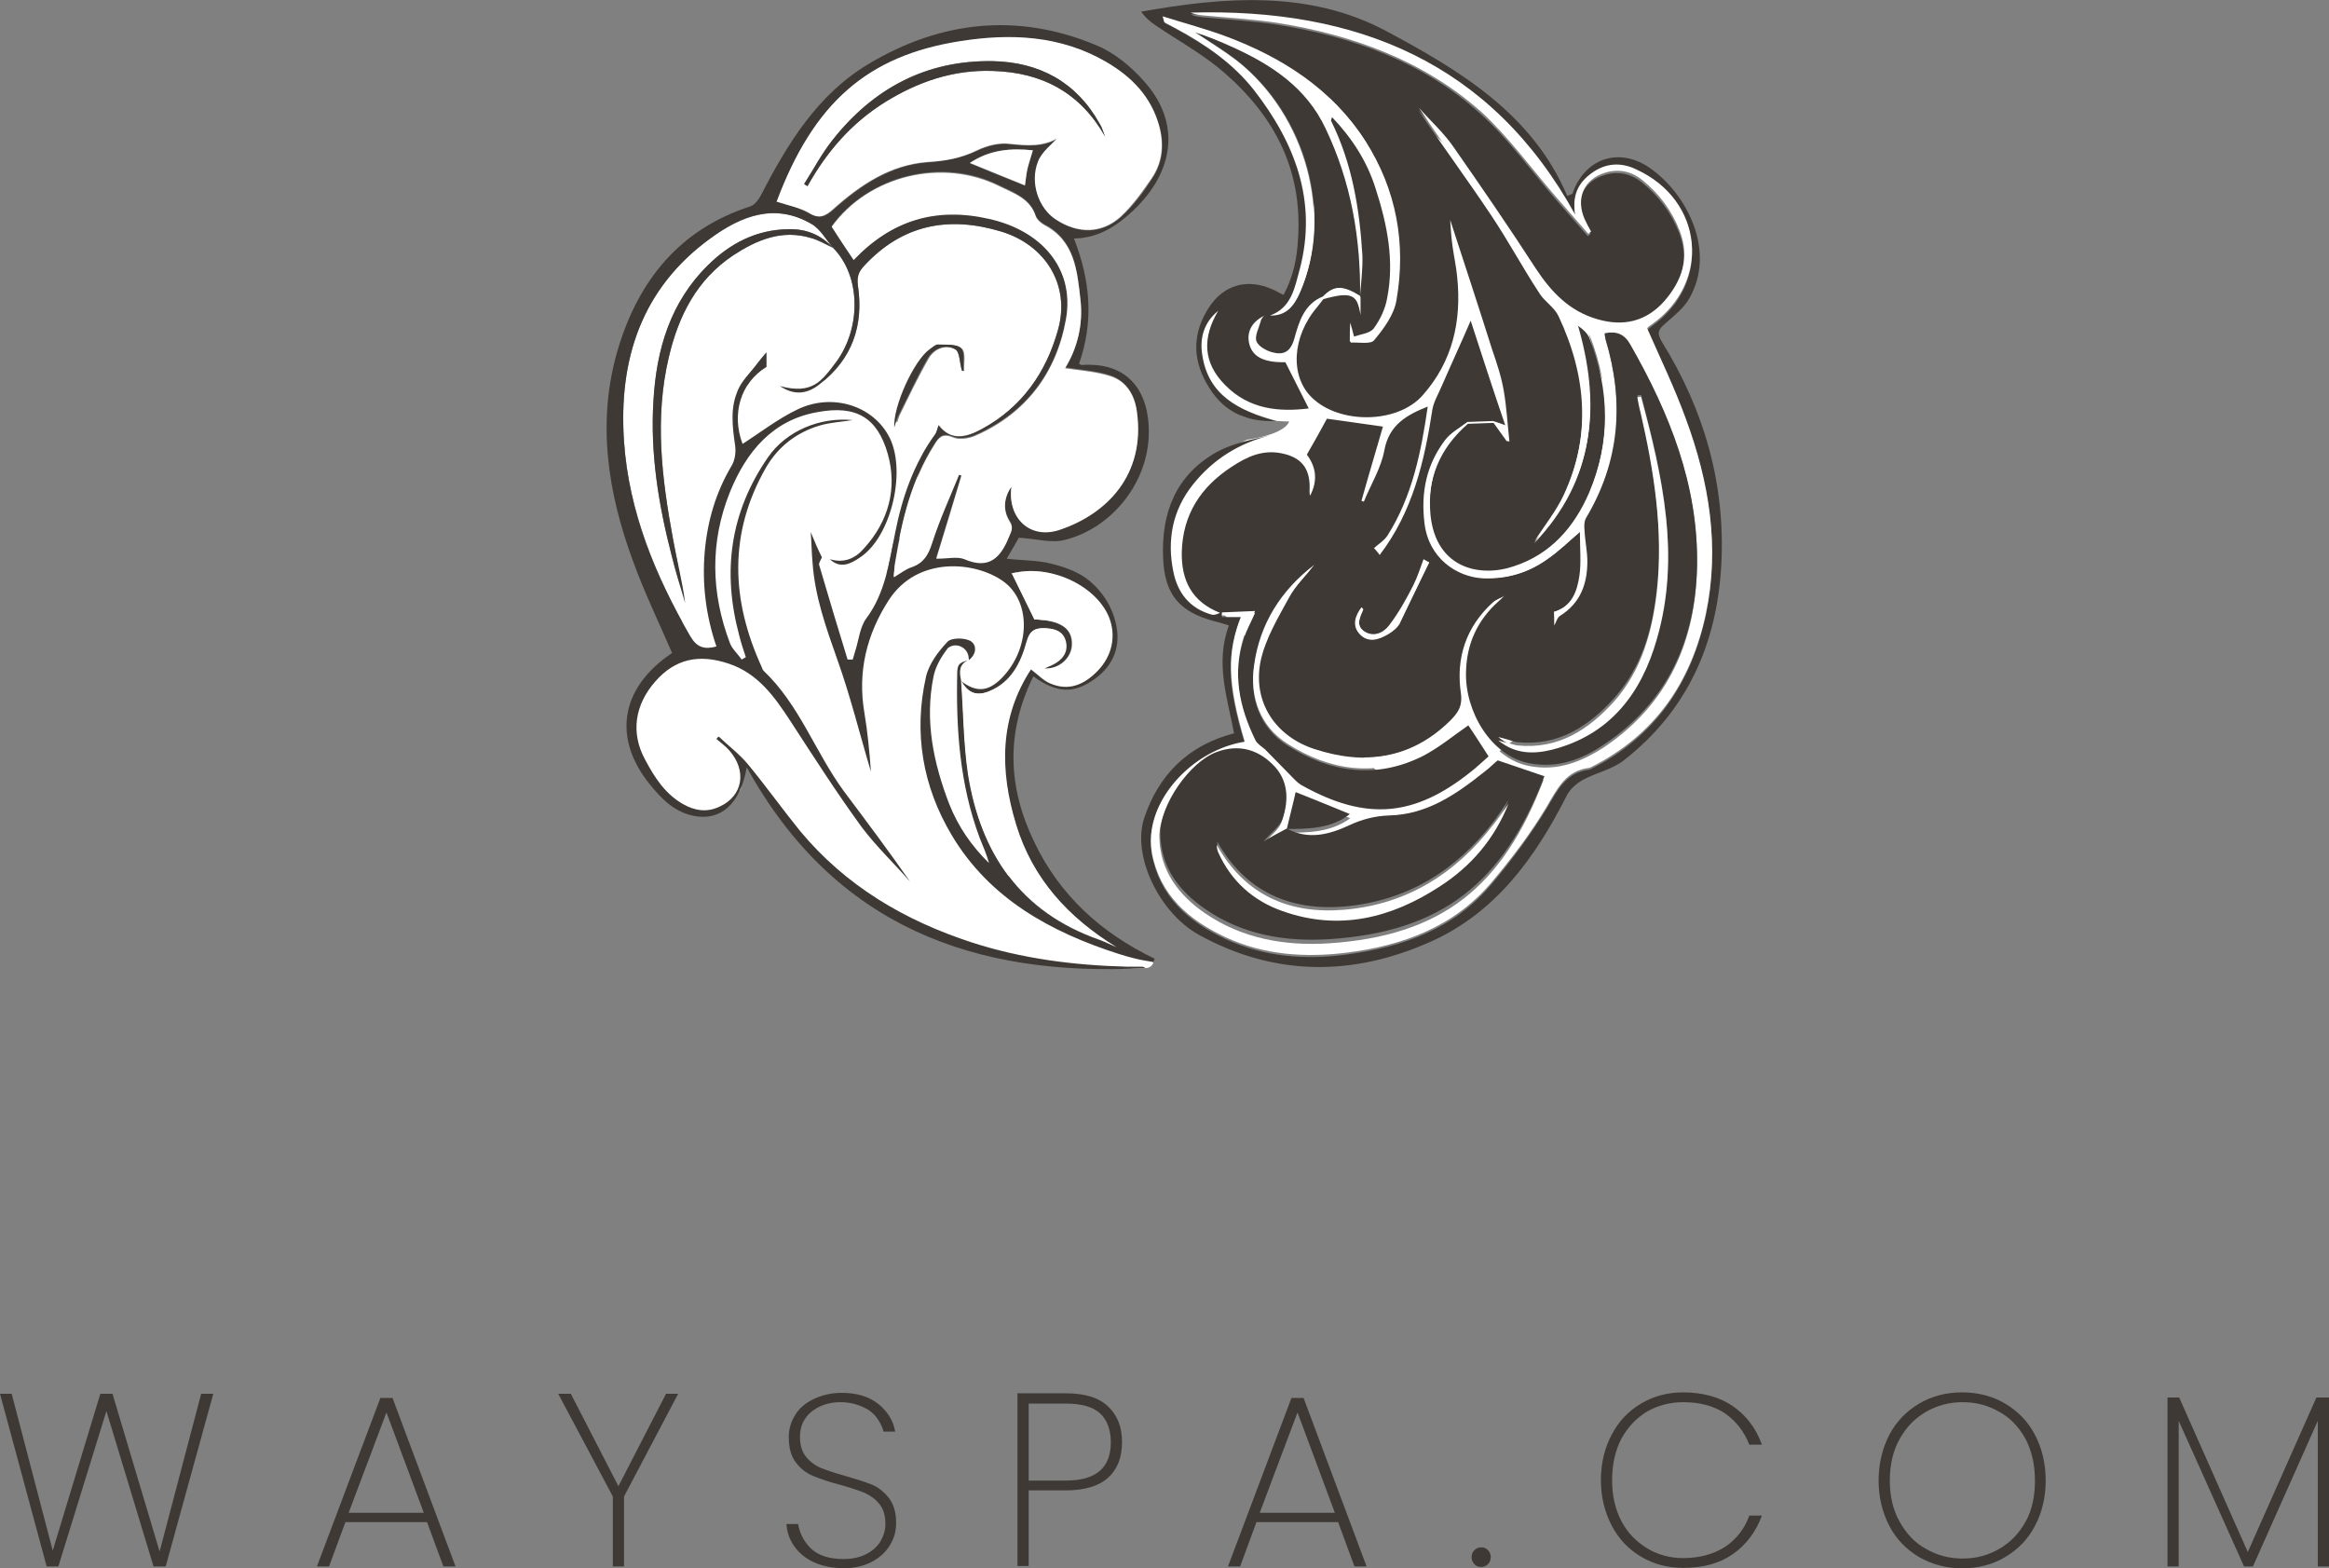 <?xml version="1.0" encoding="utf-8"?>
<!-- Generator: Adobe Illustrator 26.1.0, SVG Export Plug-In . SVG Version: 6.00 Build 0)  -->
<svg version="1.1" id="Layer_1" xmlns="http://www.w3.org/2000/svg" xmlns:xlink="http://www.w3.org/1999/xlink" x="0px" y="0px"
	 viewBox="0 0 499 336" style="enable-background:new 0 0 499 336;" xml:space="preserve">
<rect x="0" y="0" width="499" height="336" fill="#808080" stroke="none"/>
<style type="text/css">
	.st0{fill:#FFFFFF;}
	.st1{fill:#3E3934;}
</style>
<g>
	<g>
		<path class="st0" d="M266.1,89.1c3.2,1.1,10.1,1.2,10.1,1.2s-0.4,2.6-9,3.9l-5.2,2.4l-5.1,3.7l-4.3,5.4l-1.9,5.2c0,0-1,4.6-1,5
			s0.5,6.2,0.5,6.2s1.8,3.9,1.9,4c0.2,0.2,2.3,2.9,2.4,3c0.1,0.1,3.8,2.7,3.8,2.7h4.1l41.6,42.6c0,0,42-32.6,42-33.2
			c0-0.6,6.4-23.7,6.4-29.8s-9.9-30.6-11.8-39.2c-1.9-8.6-8.6-21.4-8.6-21.4L292,15.3l-6.7,3.3l-5.4,35.8L276,64.6l-8.2-0.6
			l-7.5,1.7l-2.2,3.1l-1,2.7l0.1,3.6c0,0,0.5,3.5,0.5,3.8c0,0.3,1.5,3.4,1.5,3.4s1.6,2.1,1.7,2.2c0.1,0.1,2.1,2.3,2.1,2.3
			L266.1,89.1z"/>
		<path class="st0" d="M236.4,207.6c0,0,6,0,9.1-0.2c1.2,0,1.6-1.1,1.6-1.1l-0.2-0.5l-8.2-2.2l-11.6-5.3l-12-8.7l2.5-4.8l-3.5-12.5
			l-4.3-15.6l8.1-9.4c0,0,6.8-12.3,6.5-13.1s-4.6-8.2-4.8-8.5c-0.2-0.3-2.4-4.1-2.7-4c-0.3,0.1-5.3,0-5.3,0l-6.5-1.7l-9.3,1.8
			c0,0-10,1.8-10.3,1.8c-0.2,0-4.3,0.8-4.3,0.8l12.2-9.6c0,0,4.7-16.9,4.2-18.9s-15.3-13.7-17.1-14c-1.8-0.3-18.2-2-22.3,1.8
			s-9.4,9.9-10.7,13.4c-1.4,3.5-3.4,12.8-3.1,15c0.3,2.2,1.8,19.5,1.8,19.5l-0.5,7.5l-3.4,3.8l-3.2,3l-2.5,4.7c0,0-1.6,6.1-1.5,6.2
			s0.8,2.9,0.8,2.9l3.5,6.8l5,5.9l3.9,1.8l3.1,0l2.7-0.5l2.2-1.2l1.2-1.6l1.2-1.8l0.5-2.6l0.8-2.3l0.6,0.5l10.5,14.8l9.5,9.1
			l6.2,4.3l6.6,3.5l12.2,5.5l14.4,4.1l10.4,1.2L236.4,207.6z"/>
		<g>
			<path class="st1" d="M271.2,67.5c-2.8,1.2-4.1,3.4-3.6,5.9c0.6,3,3.1,4.3,7.8,4.2c1.7,3.4,3.3,6.5,5,9.9
				c-6.4,0.8-12.8,0.2-17.9-5c-4.8-4.8-4.9-10.2-1.5-15.9c-3.1,2.5-4,5.9-3.4,9.5c1.3,8.6,7.8,11.9,15.9,14.1
				c-7.2,0.3-11.9-2.5-15-8.1c-3.1-5.5-2.9-10.9,0.5-16.2c3.1-4.8,8.1-6.3,13.4-4c0.8,0.3,1.6,0.8,2.6,1.3c2-3.7,2.9-7.7,3.1-11.9
				c1.1-15.5-5.6-27.4-17.2-36.9c-4.1-3.3-8.8-5.9-13.2-8.9c-1.2-0.8-2.2-1.6-3.2-3c17.9-3.2,36-4.6,52.4,4.1
				c15.7,8.4,31.4,17.7,38.9,35.4c0.8-0.4,1-0.4,1.1-0.5c2.6-7.6,10-10.1,16.6-5.5c7.9,5.5,14.3,17.8,8.4,28
				c-1.2,2.1-3.3,3.7-5.1,5.3c-1.5,1.3-1.9,2-0.7,4c9,14.5,13.6,30.4,12.7,47.6c-0.9,17-7.3,31.4-20.9,42c-2.4,1.9-5.8,2.6-8.6,4.1
				c-1.5,0.8-3,2.1-3.7,3.6c-6.7,13.2-15.2,25-29.2,31.2c-16.6,7.4-33.3,7.4-49.5-1.5c-8.5-4.7-14.5-17-11.7-25.2
				c3.1-9.1,9.3-15.4,19.2-18c-1.4-7.5-4.1-15.1-1.1-23.1c-1.1-0.3-2.1-0.7-3.1-0.9c-7.5-2-10.7-5.7-11-13.6
				c-0.4-9.6,2.7-17.7,11.4-22.6c3.4-1.9,7.5-2.7,11.4-3.6c-6.6,1.7-12.1,5.1-16.4,10.5c-4.4,5.5-5.6,11.9-4.2,18.7
				c0.9,4.5,3.5,7.9,8.3,9.2c0.5,0.1,1-0.1,1.7-0.4c-6.1-2.4-8.3-7-8.2-13c0.2-8.1,4.1-14,10.7-18.3c3.2-2.1,6.5-3.7,10.6-2.9
				c4.1,0.8,6.1,3,6.1,7.2c0,0.6-0.1,1.3,0.1,1.9c1.6-3.1,1.4-6-0.7-8.8c1.5-2.6,2.9-5.1,4.3-7.7c3.8,0.5,7.6,1.1,12,1.7
				c-1.5,5.2-3.1,10.5-4.6,15.9c0.2,0.1,0.4,0.1,0.5,0.2c1.5-3.7,3.7-7.2,4.4-11c1-5.5,4.8-7.6,9.3-9.4c-1.4,9.7-3.3,19.2-8.6,27.6
				c-0.7,1.1-2,1.9-3,2.8c-1.4-0.1-2.9-0.5-4.1-0.1c-2.9,1.1-5.7,2.6-8.5,3.9c-7.2,5.5-11.7,12.7-13,21.6c-1,6.8,1.3,13.1,7.1,16.8
				c9.1,5.8,19,7.3,29,2.3c3.5-1.8,6.6-4.4,9.8-6.6c1.5,2.2,3,4.6,4.5,6.9c-1.4,1.2-2.6,2.4-3.9,3.4c-12.1,9.7-22.4,10.6-36,3.1
				c-1.1-0.6-2-1.7-3-2.6c-1.8-1.7-3.5-3.5-5.2-5.3c-0.7-0.7-1.6-1.2-2-1.9c-3.5-7.1-5-14.5-2.5-22.2c0.6-1.9,1.6-3.6,2.4-5.5
				c-2.5,0.1-4.8,0.2-7.1,0.3c0,0.2,0,0.4,0,0.6c1.4,0,2.7,0,4.2,0c-3.3,7.9-3.1,14.6,0.7,27.1c-9.5,1.5-18.3,9.7-19.9,18.6
				c-0.3,1.7-0.3,3.5,0,5.2c1.7,9.1,7.9,14.4,15.8,18.1c8.2,3.8,17,4.5,25.9,3.3c12.1-1.6,23.1-5.5,31.1-15.1
				c4.3-5.1,8.3-10.5,11.8-16.2c2.3-3.9,4.1-7.7,9.1-8.3c0.1,0,0.2-0.1,0.3-0.1c13.8-6.9,21.5-18.3,24.7-33
				c3-14.3,0.7-28.2-4.3-41.7c-2.4-6.5-5.5-12.8-8.3-19.4c0.2-0.1,0.6-0.5,1-0.8c12.8-9.1,11.1-26.5-3.3-33.2
				c-3.3-1.5-6.6-1.3-9.6,0.8c-2.9,2.1-4.2,4.9-3.5,8.9c-18.1-32.7-47-44.4-82.4-43.3c0.8,0.4,1.8,0.5,2.7,0.6
				c5.3,0.5,10.7,0.8,15.9,1.6c16.2,2.6,31.3,8,43.5,19.1c6,5.4,10.8,12.1,16.1,18.3c2.3,2.6,4.6,5.3,6.9,7.9
				c0.2-0.2,0.4-0.3,0.6-0.5c-0.5-0.9-1-1.8-1.4-2.7c-2-4.4-0.3-8.5,4.4-9.9c2.9-0.9,5.6-0.3,8,1.6c3.6,2.9,6.3,6.5,8,10.9
				c2.2,5.8,0.5,10.7-3.3,15c-3.9,4.4-8.8,5.5-14.3,3.9c-5.9-1.7-9.9-5.8-13.2-10.8c-5.7-8.7-11.6-17.4-17.6-26
				c-2.2-3.1-5-5.7-7.5-8.5c5.1,7.6,10.5,14.9,15.5,22.4c3.7,5.5,6.8,11.3,10.4,16.8c1.1,1.8,3.2,3,4.1,4.9
				c6,12.7,7.1,25.7,1.1,38.7c-1.6,3.5-4.2,6.7-6.3,10c13-13.6,14.3-29.4,9.1-46.8c1.2,0.8,2.4,1.8,2.8,3
				c4.3,11.1,4.5,22.3-0.2,33.4c-3.1,7.4-8.2,13.2-16.1,15.8c-7.4,2.5-16.8,0.5-17.9-10.9c-0.8-8.1,2-14.8,8.1-20.1
				c1.8-0.1,3.6-0.1,5.5-0.2c0.9,1.3,1.9,2.6,2.8,3.9c0.2,0,0.4,0,0.6,0.1c-0.4-3.6-0.6-7.3-1.2-10.8c-0.5-3-1.5-6-2.5-8.9
				c-3-9.5-6.1-18.9-9-27.8c0.1,1.4,0.2,3.5,0.5,5.6c0.3,2.2,0.8,4.4,1,6.6c1,9.5-1,18.2-7.4,25.4c-5.4,6.1-17.7,6.2-23.6,0.6
				c-4.9-4.6-4.4-13.2,1-19.5c0.5-0.6,0.9-1.2,1.4-1.8c0,0-0.1,0.1-0.1,0.1c6.1-1.7,7.4-1.1,8.2,3.8c-0.7,0.5-1.5,0.9-2.2,1.4
				c0,1.4,0,2.8-0.1,4.1c1.7-0.1,4.3,0.4,5-0.5c2.1-2.5,4.3-5.5,4.8-8.6c2.1-12.1,0-23.6-6.6-34c-7.1-11.1-17.7-17.7-29.7-22.3
				c-4.3-1.6-8.7-2.8-13.6-4.3c0.3,0.9,0.3,1.2,0.4,1.3c0.7,0.4,1.4,0.7,2.1,1.1c6.4,3.5,12.5,7.5,17,13.3
				c8.9,11.4,13.7,23.8,9.9,38.4c-1,3.9-1.6,8.3-6.4,10C271.9,67.5,271.6,67.5,271.2,67.5z"/>
			<path class="st0" d="M176.1,119.2c0.6,0.2,1.1,0.4,1.7,0.6c2.3,2.1,4.5,0.8,6.5-0.4c6.8-4.5,10.1-19,6-26.2
				c-3.6-6.4-12.1-9-19.4-5.5c-4.2,2-7.9,5-11.8,7.4c-2.4-6.3-0.5-13.1,5.1-16.5c0-1.3,0-2.6,0-3.1c-0.6,0.8-1.6,1.9-2.5,3.1
				c-1.2,1.6-2.7,3.1-3.5,4.8c-1.8,3.9-1.3,7.9-0.7,12c0.2,1.4,0,3.1-0.7,4.3c-3.3,5.7-5.2,11.8-5.8,18.4
				c-0.6,6.9,0.2,13.7,2.5,20.4c-2.6,0.7-4.2,0.2-5.6-2.2c-7.5-13-13.1-26.7-14.2-41.7c-1.2-17.6,3.7-32.9,18.6-43.6
				c6.6-4.7,13.8-7.6,21.6-3c1.9,1.1,3.1,3.4,4.6,5.1c-2.6-2.8-5.8-4.1-9.6-4c-6.8,0.1-12.4,3-17.1,7.6c-8.2,8-11.1,18.2-11.8,29.2
				c-0.7,11.2,1.1,22.2,3.9,33.1c0.9,3.4,2,6.8,2.9,10.2c-0.6-4.7-1.8-9.1-2.6-13.7c-2.4-12.9-4-25.9-0.9-39
				c2.1-8.9,6-16.6,13.8-21.8c5-3.4,10.4-5.6,16.7-3.7c1.6,0.5,3.1,1.4,4.7,2.1c6,6.1,6,17.2,0.7,24.4c-3.1,4.1-5,7.1-12.1,5.2
				c2.9,1.9,5.6,1.9,8.4-0.3c7.1-5.4,9.6-12.7,8.3-21.3c-0.3-1.8,0.1-2.9,1.3-4.1c8.2-8.9,18.1-10.8,29.4-7.4
				c9.5,2.8,14.8,11.5,12.2,21c-2.5,9.1-7.7,16.7-16.3,21.3c-3.4,1.8-6.7,2.6-9.3-0.8c-0.3,0.7-0.3,1.4-0.7,1.9
				c-4.6,6.3-7.1,13.5-8.6,21.1c-1.3,6.4-2.1,12.9-6.2,18.4c-1.4,1.9-1.7,4.7-2.4,7.1c-0.2,0.6-0.3,1.1-0.5,1.7
				c-0.3,0-0.7,0.1-1,0.1c-2.1-6.8-4.1-13.6-6.1-20.5C175.4,120.4,175.9,119.8,176.1,119.2z M206.1,79.4c0.2,0,0.3,0.1,0.5,0.1
				c-0.1-1.7,0.4-4-0.5-4.8c-1-1-3.3-0.7-5-0.8c-0.6,0-1.2,0.6-1.7,1c-3.4,2.4-7.9,12.3-7.6,16.8c0.4-1,0.6-1.8,0.9-2.6
				c2-4.1,4-8.3,6.3-12.3c1.2-2.1,3.7-3.1,5.8-1.9C205.6,75.4,205.6,77.9,206.1,79.4z"/>
			<path class="st1" d="M178.5,53.1c-1.5-1.7-2.7-4-4.6-5.1c-7.9-4.6-15.1-1.8-21.6,3c-14.9,10.8-19.8,26.1-18.6,43.6
				c1,15.1,6.7,28.7,14.2,41.7c1.4,2.4,3,2.9,5.6,2.2c-2.3-6.7-3.1-13.5-2.5-20.4c0.6-6.6,2.4-12.7,5.8-18.4
				c0.7-1.2,0.9-2.9,0.7-4.3c-0.6-4.1-1.1-8.2,0.7-12c0.8-1.8,2.3-3.3,3.5-4.8c0.9-1.2,1.9-2.4,2.5-3.1v3.1
				c-5.6,3.4-7.5,10.2-5.1,16.5c3.9-2.5,7.6-5.4,11.8-7.4c7.3-3.5,15.8-0.9,19.4,5.5c4.1,7.1,0.8,21.7-6,26.2
				c-1.9,1.3-4.2,2.6-6.5,0.4c3,0.9,5.4-0.1,7.3-2.3c5.3-5.8,7.2-12.9,5.1-20.3c-2.2-7.6-6.6-10.5-15.1-8.9
				c-9.6,1.7-15.2,8.5-18.7,17.1c-4.3,10.7-4.1,21.6,0,32.4c0.5,1.3,1.7,2.3,2.5,3.5c0.3-0.2,0.6-0.3,0.9-0.5c-0.5-1.5-1-3-1.4-4.6
				c-3.7-13.7-2-26.5,6.2-38.3c3.9-5.6,11.1-8.6,18.1-7.9c-2.5,0.4-4.9,0.5-7.2,1.2c-4.9,1.5-8.8,4.5-11.4,9
				c-8,14-7.5,28.3-0.9,42.7c0.1,0.3,0.2,0.6,0.4,0.8c7.7,7.3,11.1,17.5,17.2,25.8c4.8,6.4,9.6,12.8,14.2,19.4
				c-3.4-3.9-7.2-7.5-10.3-11.6c-5.4-7.4-10.4-15.2-15.4-22.9c-3.4-5.2-6.9-10.1-13.1-12.2c-6.5-2.2-11.6-1-15.8,3.8
				c-4.4,5-5.3,11-2.2,16.7c2,3.8,4.3,7.4,8.2,9.6c2.5,1.4,5.1,1.8,7.8,0.5c5-2.3,5.9-7.7,2-12.1c-0.8-0.9-1.8-1.6-2.7-2.4
				c0.2-0.2,0.3-0.4,0.5-0.5c2.1,2,4.5,3.8,6.3,6c3.8,4.6,7.3,9.5,11.1,14.2c9.8,11.8,22.4,19.2,36.8,23.9
				c10.8,3.5,21.9,4.9,33.2,5.2c1.1,0,2.1,0,3.2,0c0.3,0,0.6,0.1,0.8,0.3c-36.4,2-66.5-8.8-85.4-43c-1.4,7.9-5.6,11.5-11.3,10.4
				c-4.2-0.8-7-3.7-9.5-6.8c-7.7-9.5-6.7-20.4,4.8-28.1c-2.8-6.5-5.9-12.9-8.3-19.5c-5.5-14.8-7.9-30.1-3.3-45.6
				c4.4-14.7,13.2-25.7,28.4-30.6c0.9-0.3,1.7-1.4,2.2-2.3c5.7-11.1,12.2-21.7,23.1-28.2c15.4-9.2,31.9-11.1,48.8-4
				c3.9,1.6,7.5,4.6,10.3,7.8c7.7,8.6,6.6,19.1-2.4,27.6c-3.5,3.3-7.4,5.9-12.7,6c3.5,8.9,4.3,17.7,1.1,26.8
				c0.1,0.1,0.4,0.3,0.6,0.3c11.4-0.8,14.8,7.6,14.3,15.7c-0.6,10.1-8.2,19.4-18.1,21.8c-2.8,0.7-6-0.3-9.7-0.5
				c-0.6,1-1.5,2.6-2.6,4.5c3.5,0.4,6.7,0.3,9.7,1.1c2.8,0.7,5.9,1.8,8.1,3.7c3.3,2.8,5.5,6.7,5.9,11.1c0.3,4-1.4,7.4-4.9,9.9
				c-4.3,3.1-8,3.1-13.1-0.6c-5.9,12-5.5,23.7,0.2,35.5c5.5,11.5,14.4,19.5,25.8,25c-0.1,0.2-0.2,0.5-0.3,0.7
				c-1.2-0.2-2.5-0.4-3.7-0.7c-1.2-0.3-2.4-0.6-3.6-1c-14.7-4.7-27.8-11.9-35.9-25.5c-6.2-10.4-8.2-21.9-5.5-33.9
				c0.6-2.7,2.6-5.4,4.6-7.5c0.8-0.9,3.6-0.9,4.9-0.2c1.4,0.8,1.4,2.8-0.3,4.1c0-0.3-0.1-0.5-0.1-0.8c-0.3-1.9-2.6-3-4.2-1.9
				c-0.2,0.1-0.3,0.2-0.4,0.4c-1.3,1.7-2.5,3.8-2.9,5.9c-1.9,9.4,0,18.5,3.4,27.3c1.9,4.8,4.8,9,8.5,12.6c-0.5-1.9-1.3-3.6-2-5.4
				c-4.3-11.5-5.1-23.5-4.8-35.7c0.1-2,1.2-1.9,2.4-2.4c-2,0.9-2,2.4-1.6,4.3c0.5,6.7,0.5,13.5,1.5,20.2c2.7,16.9,11.2,29.5,28,35.4
				c1.3,0.4,2.5,1,3.7,1.6c-10.3-6.3-17.9-14.7-21.5-26.3c-3.5-11.5-3.6-22.8,3.2-33.2c1.5,1.1,2.6,2.4,4.1,3
				c4,1.8,7.3,0.3,10.2-2.7c3-3.2,4-7.5,2.4-11.5c-2.8-7-13.1-11.5-20.9-9.3c-0.1,0-0.2,0.3,0.1-0.2c1.7,3.5,3.3,6.7,4.9,10
				c5.5,0.2,8.1,1.8,8,5.4c-0.1,2.9-2.8,5.3-5.9,5.1c0.6-0.3,1.3-0.5,1.8-0.8c2-1,3.2-2.7,2.8-4.9c-0.4-2.1-2.1-2.8-4.2-2.9
				c-2.3-0.1-3.5,0.4-4.2,3c-1.2,4.4-3.3,8.6-8,10.5c-2.7,1.1-4.5,0.4-6-2.2c3.3,2.5,5.8,2.3,8.7-0.6c6.2-6.3,6.4-16.5,0.3-20.8
				c-5.9-4.2-18.3-5.5-24.5,4.1c-4.7,7.3-6.7,15.3-5.2,24.1c0.7,4.2,1.1,8.4,1.4,12.6c-2.4-8-4.4-16.2-7.2-24
				c-2.4-6.8-4.8-13.5-5.3-20.7c-0.2-2-0.2-4-0.4-6.6c0.9,2.2,1.6,3.8,2.4,5.4c-0.2,0.5-0.7,1.2-0.6,1.6c2,6.8,4,13.5,6.1,20.3
				c0.6,0,0.5,0,1.1,0c0.2-0.6,0.3-1.1,0.5-1.7c0.8-2.4,1-5.2,2.4-7.1c4.1-5.5,4.9-12,6.2-18.4c1.5-7.6,4-14.8,8.6-21.1
				c0.3-0.5,0.4-1.1,0.7-1.9c2.7,3.5,5.9,2.7,9.3,0.8c8.6-4.7,13.8-12.2,16.3-21.3c2.7-9.5-2.7-18.1-12.2-21
				c-11.3-3.4-21.2-1.5-29.4,7.4c-1.1,1.2-1.5,2.3-1.3,4.1c1.3,8.6-1.2,15.9-8.3,21.3c-2.8,2.2-5.6,2.2-8.4,0.3
				c7,1.9,9-1.1,12.1-5.2C184.5,70.2,184.5,59.2,178.5,53.1C178.5,53,178.5,53.1,178.5,53.1z M166.4,43.2c2.5,0.8,4.9,1.3,7,2.5
				c2.2,1.3,3.5,0.7,5.2-0.8c5.8-5.2,12.2-9.5,20.2-10.1c3.8-0.3,7.2-0.9,10.6-2.5c2.1-1,4.7-1.7,7-1.4c3.7,0.4,7.3,0.7,10.6-1.4
				c0.1,0,0.2,0.1-0.1-0.1c-1.5,1.7-3.6,3.2-4.4,5.3c-1.8,4.6,0.1,10,3.8,12.4c4.7,3.1,9.8,3.1,13.9-0.6c2.6-2.4,4.8-5.3,6.7-8.3
				c2.2-3.3,2.6-7,1.6-10.9c-1.7-6.4-5.9-10.8-11.5-14c-9.7-5.6-20.3-6.1-31.1-4.4C185.8,11.9,174.4,22.1,166.4,43.2z M182.9,55.7
				c8.1-8.6,17.7-11.5,29-9c11.4,2.5,18.4,10.7,16.5,21.5c-2.1,11.5-8.5,20.2-19.5,25c-1.4,0.6-3.4,0.9-4.8,0.3
				c-2.2-0.9-2.9,0.1-3.9,1.6c-4.9,7.7-7,16.3-8.4,25.2c-0.2,1-0.2,2-0.3,3.2c1.6-0.9,2.7-1.8,3.9-2.2c2.5-0.9,3.5-2.6,4.3-5.1
				c1.6-5,3.8-9.8,5.8-14.7c0.2,0.1,0.4,0.1,0.5,0.2c-1.8,5.8-3.5,11.6-5.4,17.8c2.5,0,4.5-0.5,6,0.1c5.3,2.3,7.8-0.2,9.6-4.8
				c0.5-1.2,1-2,0.1-3.3c-1.5-2.4-1.2-5.1,0.4-7.4c-0.9,6.8,4,11.4,10.4,9.2c10.1-3.5,18.3-11.8,16.5-25.1c-0.5-3.6-2.2-6.6-5.7-7.8
				c-3.1-1-6.5-1.2-9.7-1.7c2.6-4.2,3.9-9.2,3.3-14.6c-0.7-6.2-1.2-12.7-7.8-16.1c-0.7-0.4-1.5-1.1-1.8-1.9
				c-1.3-3.8-4.8-4.9-7.8-6.4c-12.2-6.1-27.9-2.2-35.9,8.7C179.7,51,181.2,53.2,182.9,55.7z M221.3,32.2c-4.8-0.5-9.3-0.2-13.5,2.8
				c4.1,1.7,7.9,3.2,11.8,4.8c0.2-1.4,0.3-2.6,0.6-3.8C220.5,34.8,220.9,33.6,221.3,32.2z"/>
			<path class="st1" d="M281.6,121c2.8-1.3,5.6-2.8,8.5-3.9c1.2-0.4,2.7,0,4.1,0.1c0.5,0.6,1,1.1,1.4,1.7
				c7.1-9.3,9.6-20.1,11.3-31.2c0.3-1.7,1.3-3.3,2-5c2-4.6,4.1-9.1,6.2-14c2.3,7.1,4.7,14.5,7.4,22.4c-1.5-0.6-2.1-0.7-2.6-0.9
				c-1.8,0.1-3.6,0.1-5.5,0.2c-1.6,1.3-3.6,2.3-4.8,3.9c-4,5.3-5.2,11.2-4.4,17.8c0.9,7.5,6.9,11.5,12.5,11.8
				c5.2,0.2,9.8-1.2,13.9-4.2c2.2-1.6,4.1-3.4,6.9-5.8c0,3.7,0.3,6.6-0.1,9.4c-0.5,3.5-1.7,6.8-5.7,7.9c-1.7-4-4.8-5.3-10.2-3.6
				c-0.9,0.5-1.9,0.8-2.7,1.5c-5.7,5.2-7.9,11.9-6.8,19.4c0.4,2.9-0.7,4.3-2.4,6c-8.4,8.2-18.3,9.4-29.1,6
				c-8.5-2.7-13.4-10.2-11.6-18.9c1-4.8,3.7-9.2,6.1-13.6C277.6,125.4,279.8,123.3,281.6,121z M306.2,120.5
				c-0.4-0.2-0.7-0.4-1.1-0.6c-0.7,1.9-1.3,3.9-2.2,5.6c-1.6,3-3.2,5.9-5.2,8.6c-1.2,1.6-3.4,2.6-5.4,1.2c-1.9-1.3-0.9-3.1-0.2-4.7
				c0-0.1-0.2-0.3-0.3-0.4c-1.4,1.9-2.1,3.9-0.3,5.8c1.8,1.8,4,1,5.9-0.1c1-0.6,2-1.4,2.5-2.3C302,129.2,304,124.8,306.2,120.5z"/>
			<path class="st1" d="M271.2,67.2c0.3,0,0.7,0,1,0c3.5,0.1,5.1-1.8,6.4-4.8c7.1-16.3,1.4-37.7-13.5-49.4c-2.8-2.2-6-4.1-9-6.1
				c2.8,0.9,5.4,2,8.1,3.2c8.4,3.8,15.7,8.6,19.9,17.3c5.5,11.5,7.6,23.6,7.4,36.2l0.1-0.1c-4-2.5-5.8-2.4-8.2,0.1
				c0,0,0.1-0.1,0.1-0.1c-4.1,1.6-5.2,5.5-6.2,9.1c-0.8,2.8-2.3,3.5-4.6,2.9c-1.3-0.3-3.1-1.3-3.5-2.4c-0.4-1.1,0.5-2.8,0.9-4.2
				C270.2,68.2,270.8,67.7,271.2,67.2z"/>
			<path class="st0" d="M281.6,121c-1.8,2.3-4,4.4-5.4,7c-2.4,4.4-5.1,8.9-6.1,13.6c-1.8,8.8,3.2,16.2,11.6,18.9
				c10.7,3.5,20.6,2.3,29.1-6c1.7-1.7,2.8-3.1,2.4-6c-1.2-7.5,1-14.2,6.8-19.4c0.7-0.7,1.8-1,2.7-1.5c-0.5,0.5-1,1.1-1.6,1.6
				c-4.6,4.1-6.9,9.3-7,15.4c-0.1,8.3,5.3,17.9,13.5,19.5c6.1,1.2,11.3-0.9,16.2-4.1c13.6-9.2,19.5-22.6,19.8-38.5
				c0.3-17.3-5.9-32.8-14.3-47.5c-1.3-2.3-3-3-5.5-2.4c0.1,0.5,0.1,0.9,0.2,1.2c4.1,13.5,3.2,26.4-4.2,38.6
				c-0.4,0.7-0.4,1.8-0.3,2.7c0.1,2.2,0.6,4.4,0.6,6.6c0.1,4.8-1.5,8.9-5.8,11.7c-0.7,0.4-0.9,1.5-1.3,2.1c0-1-0.1-2.2-0.1-3.4
				c4-1.2,5.2-4.4,5.7-7.9c0.4-2.8,0.1-5.7,0.1-9.4c-2.8,2.4-4.7,4.3-6.9,5.8c-4.1,3-8.7,4.4-13.9,4.2c-5.6-0.3-11.7-4.2-12.5-11.8
				c-0.8-6.6,0.4-12.6,4.4-17.8c1.2-1.6,3.1-2.6,4.8-3.9c-6.1,5.3-8.9,12-8.1,20.1c1.2,11.4,10.6,13.4,17.9,10.9
				c7.9-2.6,12.9-8.4,16.1-15.8c4.7-11.1,4.5-22.3,0.2-33.4c-0.5-1.2-1.7-2.2-2.8-3c5.2,17.4,3.9,33.2-9.1,46.8
				c2.1-3.3,4.7-6.5,6.3-10c6-13,4.9-26-1.1-38.7c-0.9-1.8-3-3.1-4.1-4.9c-3.5-5.5-6.7-11.3-10.4-16.8c-5.1-7.5-10.4-14.8-15.5-22.4
				c2.5,2.8,5.4,5.4,7.5,8.5c6,8.6,11.9,17.2,17.6,26c3.3,5,7.2,9.1,13.2,10.8c5.5,1.6,10.4,0.5,14.3-3.9c3.8-4.4,5.5-9.3,3.3-15
				c-1.7-4.4-4.4-8-8-10.9c-2.3-1.9-5.1-2.5-8-1.6c-4.6,1.4-6.3,5.5-4.4,9.9c0.4,0.9,0.9,1.8,1.4,2.7c-0.2,0.2-0.4,0.3-0.6,0.5
				c-2.3-2.6-4.6-5.3-6.9-7.9c-5.3-6.1-10.1-12.8-16.1-18.3C305,13,289.9,7.5,273.7,4.9c-5.3-0.8-10.6-1.1-15.9-1.6
				c-0.9-0.1-1.8-0.2-2.7-0.6c35.5-1,64.4,10.6,82.4,43.3c-0.7-4.1,0.6-6.8,3.5-8.9c3-2.2,6.3-2.4,9.6-0.8
				c14.4,6.6,16.1,24.1,3.3,33.2c-0.5,0.3-0.9,0.7-1,0.8c2.9,6.6,5.9,12.8,8.3,19.4c5,13.5,7.3,27.4,4.3,41.7
				c-3.1,14.7-10.9,26.1-24.7,33c-0.1,0-0.2,0.1-0.3,0.1c-5,0.6-6.8,4.4-9.1,8.3c-3.4,5.7-7.5,11.1-11.8,16.2
				c-8.1,9.6-19.1,13.6-31.1,15.1c-8.9,1.1-17.7,0.5-25.9-3.3c-7.9-3.7-14.1-9-15.8-18.1c-0.3-1.7-0.3-3.5,0-5.2
				c1.5-8.9,10.3-17.1,19.9-18.6c-3.7-12.5-3.9-19.2-0.7-27.1c-1.5,0-2.8,0-4.2,0c0-0.2,0-0.4,0-0.6c2.3-0.1,4.6-0.2,7.1-0.3
				c-0.8,1.8-1.8,3.6-2.4,5.5c-2.5,7.8-1,15.1,2.5,22.2c0.4,0.8,1.3,1.3,2,1.9c1.7,1.7,3.4,3.5,5.2,5.3c0.9,0.9,1.8,2,3,2.6
				c13.6,7.5,23.9,6.6,36-3.1c1.3-1,2.5-2.2,3.9-3.4c-1.5-2.4-3.1-4.7-4.5-6.9c-3.2,2.2-6.3,4.8-9.8,6.6c-10,5-20,3.5-29-2.3
				c-5.8-3.7-8.1-10-7.1-16.8C269.9,133.7,274.4,126.5,281.6,121z M275.7,178.4c-1.7,0.8-3.3,1.6-5.2,2.6c1.6-1.9,3.5-3.2,4.1-4.9
				c1.3-4.1,1.2-8.4-2.1-11.7c-3.3-3.3-7.4-4.5-12-2.7c-5.8,2.2-12.2,11.5-12.1,17.6c0.1,7.2,4.1,12.4,9.7,16.3
				c8,5.5,17.2,7.1,26.6,6.5c24.2-1.6,37.3-12.1,46-35c-3.3-1.1-6.5-2.2-10-3.5c-0.7,0.7-1.7,1.6-2.8,2.5c-6,4.8-12.3,9.3-20.4,9.5
				c-3.1,0.1-5.8,0.8-8.6,2.1C284.8,179.7,280.3,180.8,275.7,178.4c4.7,0,9.5-0.1,13.6-3.1c-4-1.6-7.9-3.2-11.6-4.8
				C277,173.2,276.4,175.8,275.7,178.4z"/>
			<path class="st0" d="M291.4,63.8c0.2-12.6-1.9-24.8-7.4-36.3c-4.1-8.7-11.5-13.6-19.9-17.4c-2.6-1.2-5.3-2.3-8.1-3.2
				c3,2,6.1,3.9,9,6.1c14.9,11.8,20.6,33.3,13.5,49.7c-1.3,3-3,5-6.4,4.9c4.7-1.7,5.3-6.1,6.4-10c3.8-14.6-1.1-27.1-9.9-38.4
				c-4.6-5.8-10.6-9.9-17-13.3c-0.7-0.4-1.4-0.7-2.1-1.1c-0.1-0.1-0.1-0.3-0.4-1.3c4.8,1.5,9.3,2.7,13.6,4.3
				c12,4.5,22.6,11.2,29.7,22.3c6.6,10.4,8.7,21.9,6.6,34c-0.5,3.1-2.8,6.1-4.8,8.6c-0.7,0.9-3.3,0.4-5,0.5c0-1.4,0-2.8,0.1-4.1
				c0.3,1.2,0.6,2.4,0.9,3.6c1.4-0.6,3.4-0.7,4.2-1.8c1.4-1.9,2.5-4.2,2.9-6.5c1.6-8.1,0-16-2.5-23.7c-1.9-5.7-5-10.8-9.3-15.3
				c-0.1,0.5-0.2,0.7-0.2,0.8c4.5,9.1,6.1,19,6.7,29C292.1,57.8,291.6,60.8,291.4,63.8z"/>
			<path class="st1" d="M291.4,63.5c0.2-2.9,0.6-5.9,0.5-8.8c-0.6-10-2.2-19.7-6.7-28.8c-0.1-0.1,0.1-0.4,0.2-0.8
				c4.3,4.5,7.5,9.5,9.3,15.2c2.5,7.7,4.1,15.5,2.5,23.6c-0.4,2.3-1.5,4.6-2.9,6.5c-0.8,1-2.7,1.2-4.2,1.7c-0.3-1.2-0.6-2.4-0.9-3.5
				c0.7-0.5,1.5-0.9,2.2-1.4c0-1.3,0-2.6,0-3.8C291.5,63.3,291.4,63.5,291.4,63.5z"/>
			<path class="st0" d="M291.5,63.6c0,1.3,0,2.6,0,3.9c-0.8-4.9-2.1-5.5-8.2-3.8C285.7,61.2,287.6,61.1,291.5,63.6z"/>
			<path class="st1" d="M178.5,53.1C178.5,53.1,178.5,53,178.5,53.1c-1.6-0.8-3.1-1.7-4.7-2.1c-6.2-1.9-11.6,0.4-16.7,3.7
				c-7.8,5.2-11.7,12.9-13.8,21.8c-3.1,13.1-1.5,26,0.9,39c0.8,4.5,2,9,2.6,13.7c-1-3.4-2.1-6.8-2.9-10.2
				c-2.8-10.8-4.6-21.8-3.9-33.1c0.6-11,3.6-21.2,11.8-29.2c4.7-4.6,10.3-7.5,17.1-7.6C172.7,49,175.9,50.3,178.5,53.1z"/>
			<path class="st1" d="M206.1,79.4c-0.5-1.6-0.4-4-1.5-4.6c-2.1-1.2-4.6-0.1-5.8,1.9c-2.3,4-4.2,8.2-6.3,12.3
				c-0.4,0.8-0.6,1.6-0.9,2.6c-0.3-4.5,4.2-14.4,7.6-16.8c0.6-0.4,1.2-1,1.7-1c1.7,0.1,4-0.2,5,0.8c0.9,0.9,0.4,3.2,0.5,4.8
				C206.4,79.5,206.2,79.5,206.1,79.4z"/>
			<path class="st0" d="M166.4,43.2c7.9-21.1,19.4-31.3,39.4-34.4c10.8-1.7,21.4-1.2,31.1,4.4c5.5,3.2,9.8,7.5,11.5,14
				c1,3.9,0.6,7.6-1.6,10.9c-2,2.9-4.1,5.9-6.7,8.3c-4.1,3.7-9.2,3.7-13.9,0.6c-3.7-2.4-5.6-7.9-3.8-12.4c0.8-2.1,2.9-3.6,4.4-5.3
				c0.4,0.2,0.2,0.1,0.1,0.1c-3.3,2.1-6.9,1.8-10.6,1.4c-2.3-0.3-4.9,0.4-7,1.4c-3.4,1.7-6.8,2.3-10.6,2.5
				c-8,0.6-14.4,4.9-20.2,10.1c-1.7,1.5-3,2.2-5.2,0.8C171.4,44.5,168.9,44,166.4,43.2z M236.8,29.3c-0.4-0.9-0.7-1.9-1.2-2.8
				c-5-9-13-13.2-22.9-13.4c-14.2-0.3-25.6,5.8-34.4,17c-2.3,2.9-4,6.2-6,9.3c0.2,0.2,0.5,0.3,0.7,0.5c4.1-7.3,9.4-13.5,16.6-18
				c7.1-4.4,14.6-7,23.1-6.7C223.3,15.5,231.5,19.8,236.8,29.3z"/>
			<path class="st0" d="M182.9,55.7c-1.7-2.5-3.2-4.8-4.7-7.1c7.9-11,23.7-14.8,35.9-8.7c3,1.5,6.6,2.6,7.8,6.4
				c0.2,0.7,1.1,1.5,1.8,1.9c6.6,3.4,7.1,9.9,7.8,16.1c0.6,5.3-0.7,10.4-3.3,14.6c3.2,0.5,6.6,0.7,9.7,1.7c3.5,1.1,5.3,4.2,5.7,7.8
				c1.8,13.3-6.4,21.7-16.5,25.1c-6.4,2.2-11.3-2.5-10.4-9.2c-1.6,2.3-1.9,5-0.4,7.4c0.9,1.4,0.4,2.1-0.1,3.3
				c-1.8,4.5-4.3,7.1-9.6,4.8c-1.5-0.6-3.4-0.1-6-0.1c1.9-6.2,3.7-12,5.4-17.8c-0.2-0.1-0.4-0.1-0.5-0.2c-2,4.9-4.2,9.7-5.8,14.7
				c-0.8,2.5-1.8,4.2-4.3,5.1c-1.3,0.4-2.4,1.3-3.9,2.2c0.1-1.2,0.1-2.2,0.3-3.2c1.5-8.8,3.5-17.5,8.4-25.2c0.9-1.5,1.7-2.5,3.9-1.6
				c1.3,0.6,3.4,0.3,4.8-0.3c11-4.8,17.5-13.6,19.5-25c1.9-10.8-5.2-19-16.5-21.5C200.5,44.3,191,47.2,182.9,55.7z"/>
			<path class="st0" d="M206,145.9c1.4,2.6,3.3,3.3,6,2.2c4.7-1.9,6.8-6,8-10.5c0.7-2.7,1.9-3.1,4.2-3c2.1,0.1,3.7,0.8,4.2,2.9
				c0.5,2.3-0.8,3.9-2.8,4.9c-0.6,0.3-1.2,0.5-1.8,0.8c3,0.2,5.8-2.1,5.9-5.1c0.1-3.5-2.5-5.2-8-5.4c-1.6-3.3-3.2-6.5-4.9-10
				c-0.2,0.5-0.2,0.2-0.1,0.2c7.8-2.2,18,2.3,20.9,9.3c1.6,4,0.7,8.3-2.4,11.5c-2.9,3-6.2,4.4-10.2,2.7c-1.4-0.6-2.6-1.9-4.1-3
				c-6.8,10.4-6.7,21.7-3.2,33.2c3.5,11.6,11.2,20,21.5,26.3c-1.2-0.5-2.4-1.1-3.7-1.6c-16.8-5.9-25.3-18.4-28-35.4
				C206.5,159.4,206.5,152.6,206,145.9C206,145.9,206,145.9,206,145.9z"/>
			<path class="st0" d="M221.3,32.2c-0.4,1.4-0.8,2.5-1.1,3.7c-0.3,1.2-0.4,2.5-0.6,3.8c-3.9-1.6-7.7-3.1-11.8-4.8
				C212,32.1,216.5,31.7,221.3,32.2z"/>
			<path class="st1" d="M332.9,130.6c0.1,1.2,0.1,2.4,0.1,3.4c0.4-0.6,0.6-1.7,1.3-2.1c4.3-2.7,5.8-6.8,5.8-11.6
				c0-2.2-0.5-4.4-0.6-6.6c-0.1-0.9-0.1-2,0.3-2.7c7.3-12.2,8.2-25,4.2-38.4c-0.1-0.4-0.1-0.7-0.2-1.2c2.5-0.5,4.2,0.1,5.5,2.4
				c8.4,14.7,14.6,30.1,14.3,47.3c-0.3,15.8-6.2,29.2-19.8,38.3c-4.8,3.3-10.1,5.3-16.2,4.1c-8.2-1.6-13.7-11.1-13.5-19.4
				c0.1-6.1,2.4-11.2,7-15.3c0.6-0.5,1.1-1.1,1.6-1.6C328.1,125.3,331.2,126.6,332.9,130.6z M351.6,84.6c-0.3,0-0.5,0.1-0.8,0.1
				c0.2,1.1,0.4,2.2,0.7,3.3c2.9,12.6,4.9,25.2,3.5,38.1c-0.9,8.6-3.2,16.7-9.1,23.4c-5.5,6.1-12,10.4-20.8,9.5
				c-0.8-0.1-1.5-0.4-2.2-0.6c-0.6-0.2-1.2-0.3-1.9-0.5c3.5,2.9,7.6,3,11.6,1.9c12.4-3.2,19.1-12,22.4-23.6
				C360.1,118.7,356.1,101.6,351.6,84.6z"/>
			<path class="st0" d="M306.2,120.5c-2.1,4.4-4.2,8.7-6.4,13c-0.5,1-1.6,1.7-2.5,2.3c-1.9,1.1-4.1,1.9-5.9,0.1
				c-1.8-1.8-1.1-3.9,0.3-5.8c0.1,0.2,0.3,0.4,0.3,0.4c-0.6,1.6-1.6,3.4,0.2,4.7c2,1.4,4.2,0.4,5.4-1.2c2-2.6,3.7-5.6,5.2-8.6
				c0.9-1.8,1.5-3.7,2.2-5.6C305.4,120.1,305.8,120.3,306.2,120.5z"/>
			<path class="st1" d="M275.7,177.5c4.6,2.5,9.1,1.3,13.4-0.7c2.8-1.3,5.5-2,8.6-2.1c8.1-0.2,14.4-4.6,20.4-9.4
				c1.1-0.8,2-1.8,2.8-2.4c3.5,1.2,6.8,2.3,10,3.4c-8.8,22.8-21.9,33.3-46,34.9c-9.5,0.6-18.6-0.9-26.6-6.4c-5.7-3.9-9.6-9-9.7-16.2
				c-0.1-6.1,6.3-15.4,12.1-17.5c4.6-1.7,8.7-0.6,12,2.7c3.3,3.2,3.5,7.5,2.1,11.6c-0.6,1.7-2.5,3-4.1,4.9
				C272.4,179.2,274.1,178.4,275.7,177.5L275.7,177.5z M323.2,171.4c-1,1.5-2,3-3.1,4.5c-8.1,10.6-18.6,17.1-32,18.3
				c-11.7,1-21.3-3.2-27.3-13.9c0,0.6,0.1,1.1,0.3,1.6c2.7,6.2,7.5,10.3,13.8,12.5c12.1,4.2,23.3,1.4,33.7-5.3
				C315.1,184.7,320.1,178.8,323.2,171.4z"/>
			<path class="st1" d="M275.7,177.6c0.6-2.6,1.3-5.2,1.9-7.9c3.8,1.5,7.7,3.1,11.6,4.7C285.3,177.5,280.5,177.6,275.7,177.6
				C275.7,177.5,275.7,177.6,275.7,177.6z"/>
			<path class="st1" d="M236.8,29.3c-5.4-9.5-13.6-13.8-24.1-14.1c-8.4-0.3-16,2.3-23.1,6.7c-7.2,4.5-12.5,10.6-16.6,18
				c-0.2-0.2-0.5-0.3-0.7-0.5c2-3.1,3.7-6.4,6-9.3c8.7-11.1,20.1-17.2,34.4-17c9.9,0.2,17.9,4.4,22.9,13.4
				C236.2,27.4,236.4,28.4,236.8,29.3z"/>
			<path class="st0" d="M351.6,85c4.6,17.1,8.5,34.3,3.4,51.9c-3.3,11.6-10,20.5-22.4,23.7c-4,1-8,1-11.6-2c0.6,0.2,1.2,0.4,1.9,0.5
				c0.7,0.2,1.5,0.5,2.2,0.6c8.8,0.9,15.3-3.4,20.8-9.5c5.9-6.7,8.1-14.9,9.1-23.5c1.4-13-0.6-25.7-3.5-38.3
				c-0.3-1.1-0.5-2.2-0.7-3.3C351.1,85.1,351.3,85,351.6,85z"/>
			<path class="st0" d="M323.2,172.2c-3,7.5-8,13.4-14.7,17.7c-10.4,6.8-21.6,9.6-33.7,5.3c-6.3-2.2-11-6.4-13.8-12.6
				c-0.2-0.5-0.3-1-0.3-1.6c6,10.8,15.6,14.9,27.3,13.9c13.3-1.1,23.9-7.7,32-18.3C321.1,175.3,322.1,173.7,323.2,172.2z"/>
		</g>
	</g>
	<g>
		<path class="st1" d="M45.7,298.6l-10.2,37h-2.6l-10.1-33.3l-10.3,33.3h-2.5L0,298.6h2.5l8.8,33.6l10.2-33.6h2.6l10.1,33.8
			l8.9-33.8H45.7z"/>
		<path class="st1" d="M91.5,326.1H74l-3.5,9.5h-2.6l13.6-36.1h2.6l13.5,36.1H95L91.5,326.1z M90.8,324.1l-8-21.5l-8.1,21.5H90.8z"
			/>
		<path class="st1" d="M145.3,298.6l-11.6,22v15h-2.4v-15l-11.7-22h2.7l10.2,19.8l10.2-19.8H145.3z"/>
		<path class="st1" d="M174.4,334.7c-1.8-0.8-3.2-2-4.2-3.4c-1-1.4-1.6-3-1.7-4.8h2.5c0.3,1.9,1.2,3.7,2.7,5.2
			c1.5,1.5,3.9,2.3,7,2.3c1.8,0,3.4-0.3,4.8-1c1.4-0.7,2.4-1.6,3.1-2.7c0.7-1.2,1.1-2.4,1.1-3.8c0-1.8-0.4-3.2-1.3-4.3
			c-0.9-1.1-1.9-1.8-3.2-2.4c-1.3-0.5-3-1.1-5.2-1.7c-2.4-0.6-4.3-1.3-5.8-1.9c-1.5-0.6-2.7-1.6-3.7-2.9c-1-1.3-1.5-3.1-1.5-5.4
			c0-1.8,0.5-3.4,1.4-4.8c0.9-1.5,2.3-2.6,4-3.4c1.7-0.8,3.7-1.3,5.9-1.3c3.3,0,5.9,0.8,7.9,2.4c2,1.6,3.2,3.6,3.6,5.9h-2.5
			c-0.2-0.9-0.7-1.9-1.4-2.9c-0.7-1-1.7-1.8-3.1-2.4c-1.3-0.6-2.9-1-4.7-1c-2.5,0-4.5,0.7-6.2,2c-1.7,1.4-2.5,3.2-2.5,5.4
			c0,1.8,0.4,3.2,1.3,4.3c0.9,1.1,2,1.9,3.2,2.4c1.3,0.5,3,1.1,5.2,1.7c2.4,0.7,4.3,1.3,5.8,1.9c1.4,0.6,2.6,1.6,3.6,2.9
			c1,1.3,1.5,3.1,1.5,5.3c0,1.7-0.4,3.2-1.3,4.7c-0.9,1.5-2.2,2.7-3.9,3.6c-1.7,0.9-3.8,1.4-6.2,1.4
			C178.2,335.9,176.1,335.5,174.4,334.7z"/>
		<path class="st1" d="M237.4,316.6c-2,1.8-5.1,2.7-9.1,2.7h-7.9v16.2H218v-37h10.3c4.1,0,7.1,0.9,9.1,2.8c2,1.9,3,4.4,3,7.6
			C240.4,312.3,239.4,314.8,237.4,316.6z M238,309c0-2.7-0.8-4.8-2.3-6.2c-1.5-1.4-4-2.1-7.4-2.1h-7.9v16.5h7.9
			C234.8,317.2,238,314.5,238,309z"/>
		<path class="st1" d="M286.7,326.1h-17.5l-3.5,9.5h-2.6l13.6-36.1h2.6l13.5,36.1h-2.6L286.7,326.1z M286,324.1l-8-21.5l-8.1,21.5
			H286z"/>
		<path class="st1" d="M315.9,335.1c-0.4-0.4-0.6-0.9-0.6-1.5c0-0.6,0.2-1.1,0.6-1.5c0.4-0.4,0.9-0.6,1.5-0.6c0.6,0,1,0.2,1.4,0.6
			c0.4,0.4,0.6,0.9,0.6,1.5c0,0.6-0.2,1.1-0.6,1.5c-0.4,0.4-0.9,0.6-1.4,0.6C316.7,335.7,316.2,335.5,315.9,335.1z"/>
		<path class="st1" d="M345.3,307.4c1.5-2.9,3.6-5.1,6.3-6.7c2.7-1.6,5.7-2.4,9-2.4c4.2,0,7.8,1,10.6,2.9c2.9,2,5,4.7,6.3,8.3h-2.7
			c-1.1-2.8-2.8-5-5.2-6.7c-2.4-1.6-5.4-2.4-9-2.4c-2.8,0-5.4,0.7-7.7,2c-2.3,1.4-4.1,3.3-5.5,5.8c-1.3,2.5-2,5.5-2,8.9
			c0,3.4,0.7,6.3,2,8.8c1.3,2.5,3.2,4.4,5.5,5.8c2.3,1.4,4.9,2.1,7.7,2.1c3.5,0,6.5-0.8,9-2.4c2.4-1.6,4.2-3.9,5.2-6.7h2.7
			c-1.3,3.5-3.4,6.3-6.3,8.3c-2.9,2-6.4,2.9-10.6,2.9c-3.3,0-6.3-0.8-9-2.4c-2.7-1.6-4.8-3.8-6.3-6.7c-1.5-2.9-2.3-6.1-2.3-9.7
			C343,313.5,343.8,310.2,345.3,307.4z"/>
		<path class="st1" d="M411.2,333.6c-2.7-1.6-4.9-3.8-6.4-6.7c-1.5-2.9-2.3-6.1-2.3-9.7c0-3.6,0.8-6.9,2.3-9.8
			c1.5-2.9,3.7-5.1,6.4-6.7c2.7-1.6,5.8-2.4,9.2-2.4c3.4,0,6.5,0.8,9.2,2.4c2.7,1.6,4.9,3.8,6.4,6.7c1.5,2.9,2.3,6.1,2.3,9.8
			c0,3.6-0.8,6.9-2.3,9.7c-1.5,2.9-3.7,5.1-6.4,6.7c-2.7,1.6-5.8,2.4-9.2,2.4C417.1,336,414,335.2,411.2,333.6z M428.4,331.8
			c2.4-1.4,4.2-3.3,5.6-5.8c1.4-2.5,2-5.5,2-8.8c0-3.4-0.7-6.4-2-8.9c-1.4-2.5-3.2-4.5-5.6-5.8c-2.4-1.4-5-2.1-7.9-2.1
			c-2.9,0-5.5,0.7-7.9,2.1c-2.4,1.4-4.2,3.3-5.6,5.8c-1.4,2.5-2.1,5.5-2.1,8.9c0,3.4,0.7,6.3,2.1,8.8c1.4,2.5,3.2,4.5,5.6,5.8
			c2.4,1.4,5,2.1,7.9,2.1C423.4,333.9,426,333.2,428.4,331.8z"/>
		<path class="st1" d="M499,299.4v36.2h-2.4v-31.2l-13.9,31.2h-1.9l-14-31.2v31.2h-2.4v-36.2h2.5l14.7,33.1l14.7-33.1H499z"/>
	</g>
</g>
</svg>
